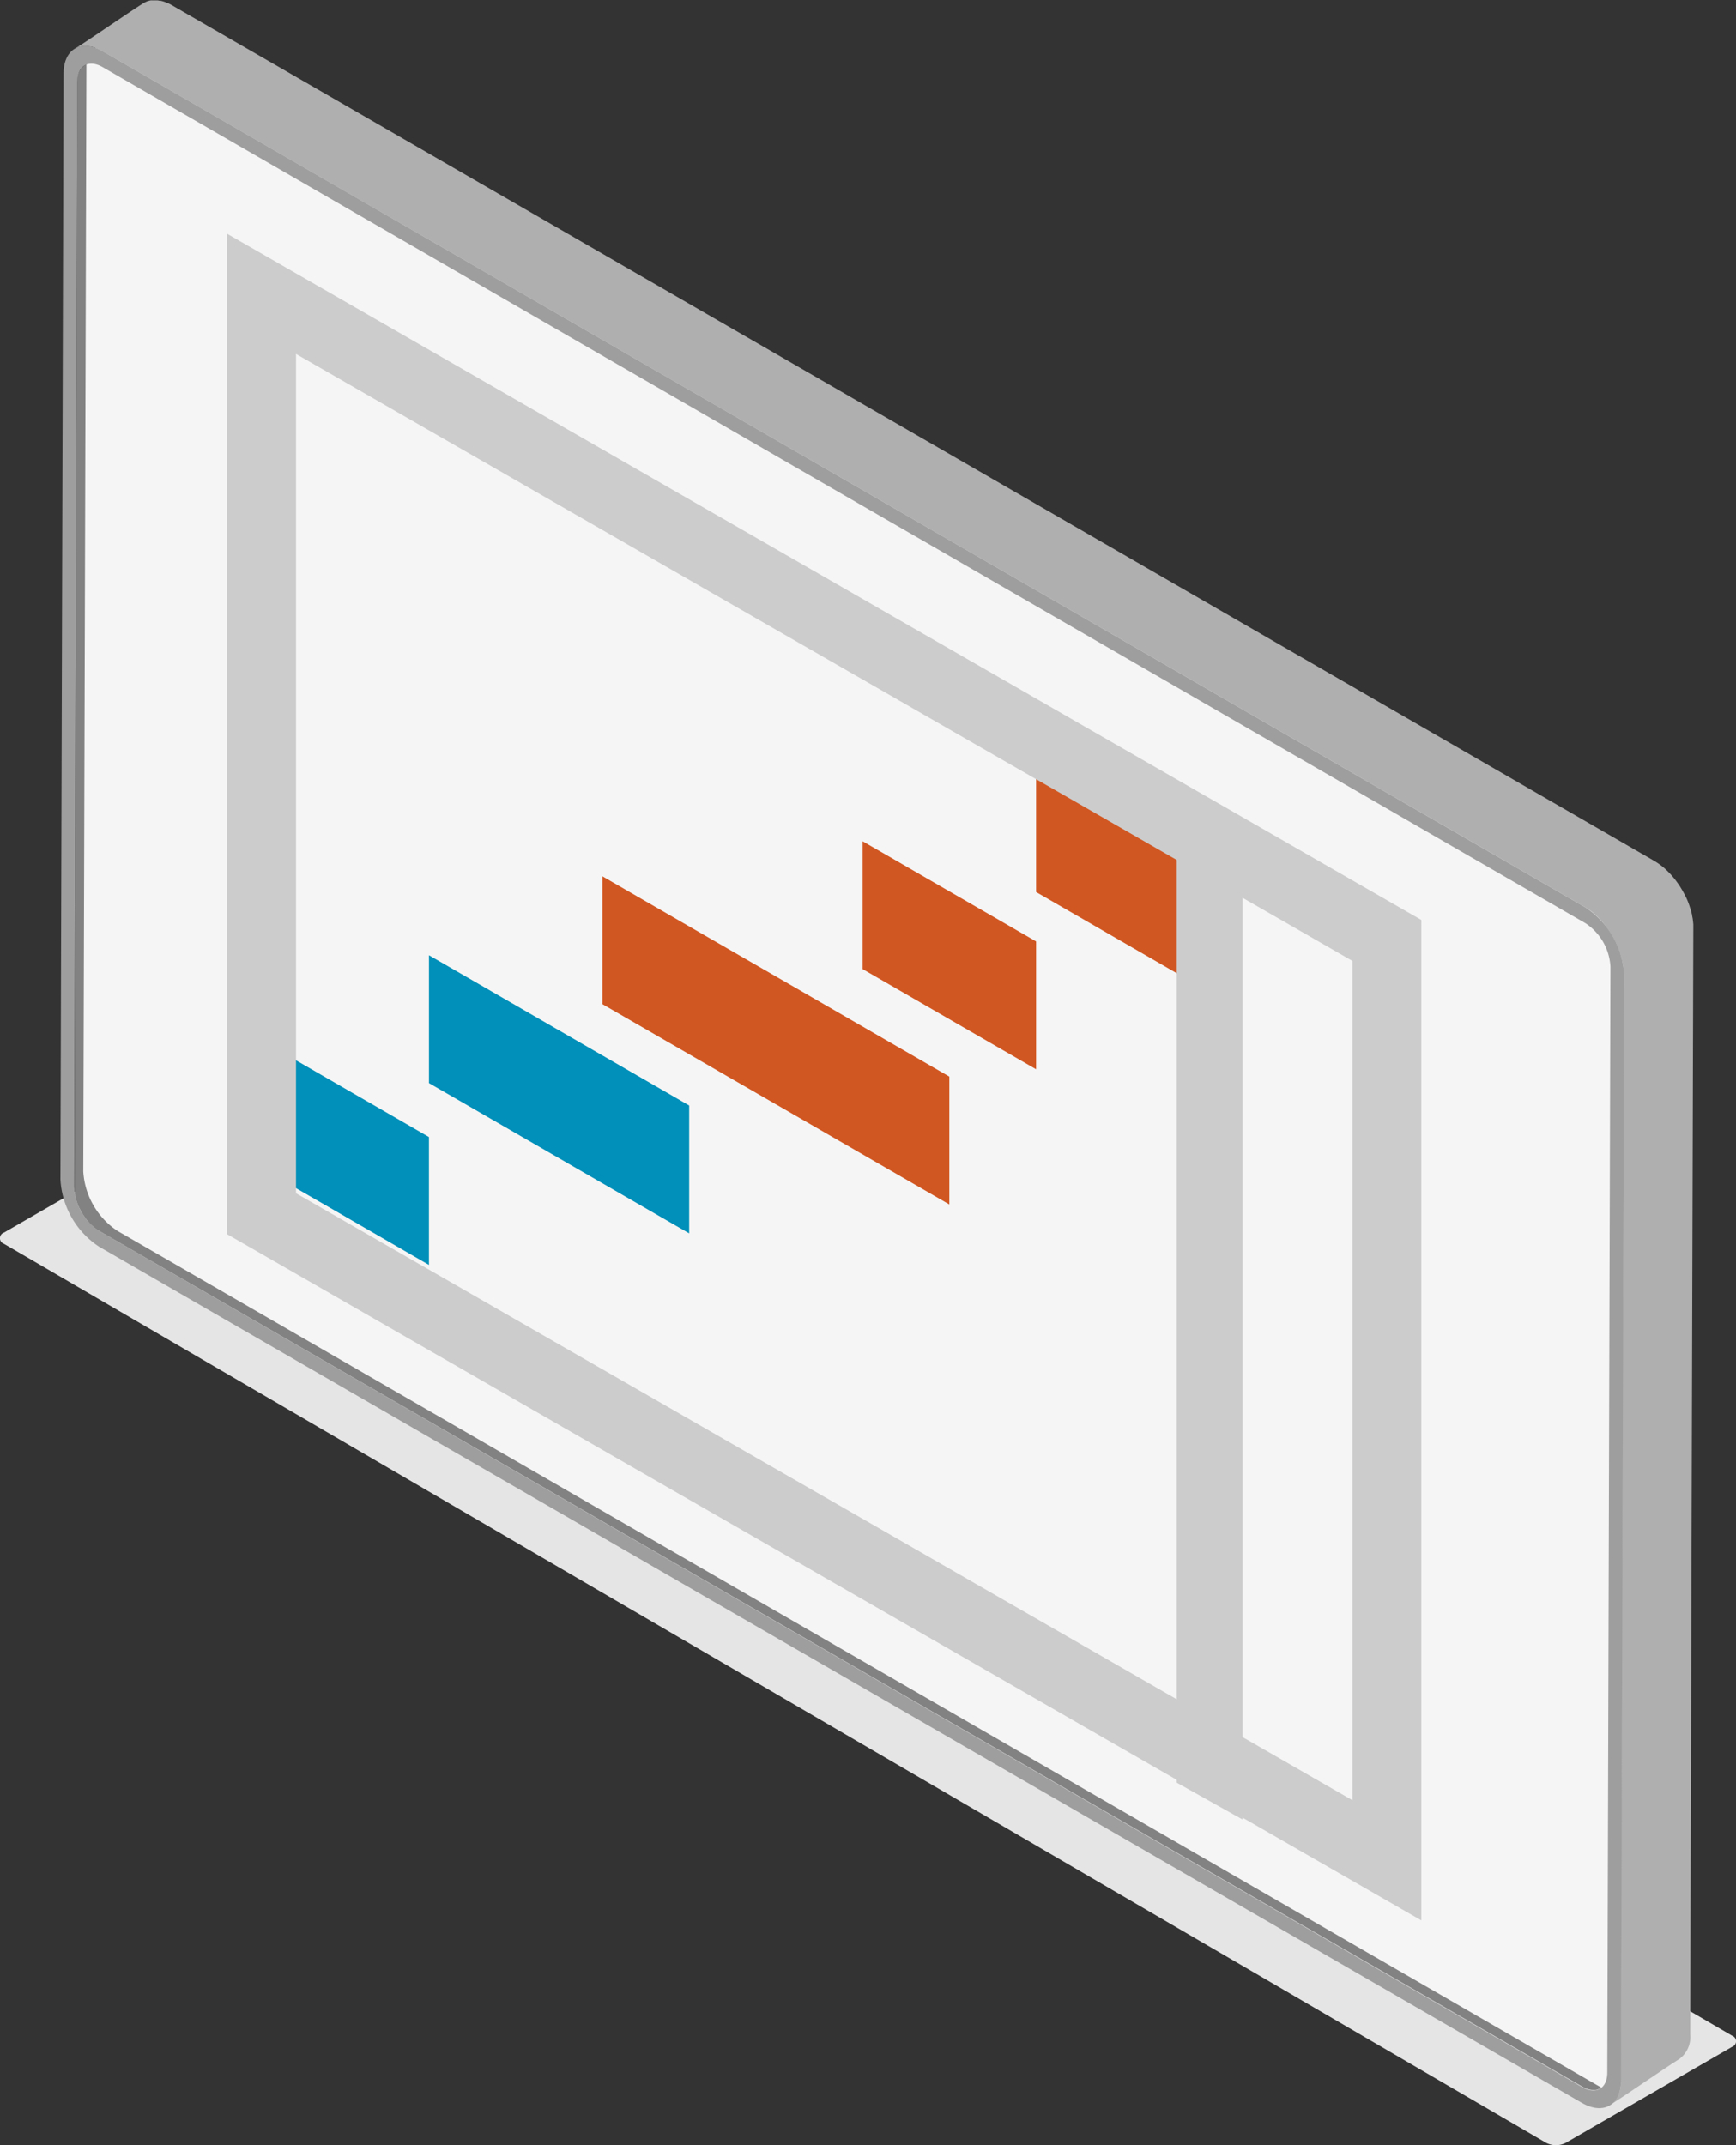 <svg xmlns="http://www.w3.org/2000/svg" xmlns:xlink="http://www.w3.org/1999/xlink" width="55.309" height="68.346" viewBox="0 0 55.309 68.346">
  <rect x="0" y="0" width="55.309" height="68.346" fill="#333333" stroke="none"/>
  <defs>
    <clipPath id="clip-path">
      <rect id="長方形_4382" data-name="長方形 4382" width="55.309" height="68.346" fill="none"/>
    </clipPath>
    <clipPath id="clip-path-2">
      <rect id="長方形_4381" data-name="長方形 4381" width="55.309" height="32.209" fill="none"/>
    </clipPath>
  </defs>
  <g id="グループ_18508" data-name="グループ 18508" transform="translate(-26)">
    <g id="グループ_18521" data-name="グループ 18521" transform="translate(26)">
      <g id="グループ_18506" data-name="グループ 18506">
        <g id="グループ_18505" data-name="グループ 18505" clip-path="url(#clip-path)">
          <g id="グループ_18504" data-name="グループ 18504" transform="translate(0 36.138)" style="mix-blend-mode: multiply;isolation: isolate">
            <g id="グループ_18503" data-name="グループ 18503">
              <g id="グループ_18502" data-name="グループ 18502" clip-path="url(#clip-path-2)">
                <g id="グループ_18501" data-name="グループ 18501" style="mix-blend-mode: multiply;isolation: isolate">
                  <g id="グループ_18500" data-name="グループ 18500">
                    <g id="グループ_18499" data-name="グループ 18499" clip-path="url(#clip-path-2)">
                      <path id="パス_7609" data-name="パス 7609" d="M55.181,217.357a.189.189,0,0,0,0-.358L6.045,188.355a.686.686,0,0,0-.619,0l-5.3,3.058a.189.189,0,0,0,0,.358l49.136,28.644a.686.686,0,0,0,.619,0Z" transform="translate(0.001 -188.281)" fill="#e5e5e5"/>
                    </g>
                  </g>
                </g>
              </g>
            </g>
          </g>
          <path id="パス_7610" data-name="パス 7610" d="M12.414,9.237a.563.563,0,0,1,.235-.515l.872-.506a.561.561,0,0,0-.235.515l-.1,35.233a1.212,1.212,0,0,0,.01.133c0,.034.008.068.014.1s.016.072.025.108.015.054.023.082.026.072.04.107.022.059.035.087.026.052.039.077c.024.047.048.093.076.137s.04.063.061.094.03.044.046.065.055.068.084.1c.015.017.03.035.046.052a1.522,1.522,0,0,0,.117.11l.026.023a1.224,1.224,0,0,0,.159.11L61.224,72.626a.934.934,0,0,0,.165.075.65.65,0,0,0,.146.032c.012,0,.023,0,.035,0a.489.489,0,0,0,.1-.005.4.4,0,0,0,.075-.025.444.444,0,0,0,.053-.02l-.008,0-.229.133-.635.368-.008,0a.415.415,0,0,1-.044.015.428.428,0,0,1-.076.026l-.008,0a.458.458,0,0,1-.089,0c-.012,0-.023,0-.035,0h0a.642.642,0,0,1-.14-.031h0a.929.929,0,0,1-.164-.075L13.116,45.86l-.014-.008a1.225,1.225,0,0,1-.144-.1c-.011-.008-.021-.019-.031-.028a1.458,1.458,0,0,1-.111-.1c-.017-.017-.032-.037-.048-.055s-.055-.064-.081-.1-.032-.044-.048-.067-.028-.038-.042-.059-.012-.023-.018-.034c-.028-.045-.053-.092-.077-.139-.009-.018-.02-.034-.028-.051s-.006-.016-.01-.024c-.013-.03-.024-.059-.036-.088s-.022-.051-.031-.077c0-.01-.005-.02-.009-.03-.008-.027-.015-.055-.022-.082s-.015-.048-.02-.072,0-.024,0-.036c-.007-.034-.01-.067-.014-.1s-.007-.043-.009-.064,0-.047,0-.07Z" transform="translate(-9.951 -6.639)" fill="#828282"/>
          <path id="パス_7611" data-name="パス 7611" d="M62.56,72.955c.359,0,.4-.412.4-.589l.1-35.234a2.448,2.448,0,0,0-1.093-1.892L14.731,7.968a.853.853,0,0,0-.409-.13c-.359,0-.4.412-.4.589l-.1,35.233a2.448,2.448,0,0,0,1.093,1.893L62.151,72.824a.85.85,0,0,0,.409.131" transform="translate(-11.169 -6.334)" fill="#f5f5f5"/>
          <path id="パス_7612" data-name="パス 7612" d="M13.171,1.556c-.033-.014-.065-.028-.1-.038S13,1.494,12.96,1.486l-.034-.005c-.026,0-.052-.009-.077-.012l-.041,0c-.022,0-.044,0-.065,0l-.042,0-.056.007a.581.581,0,0,0-.057.014c-.015,0-.03.008-.045.013s-.034.015-.051.023a.387.387,0,0,0-.048.023c.29-.169,1.924-1.3,2.215-1.466l.013-.007L14.7.063c.018-.008.037-.018.056-.025L14.8.026c.019-.006.038-.011.058-.014l.013,0,.044,0,.042,0c.021,0,.043,0,.064,0s.027,0,.04,0h.007c.025,0,.05.008.075.012l.029,0a1.044,1.044,0,0,1,.113.031h0c.031.011.063.024.1.038l.03.012c.042.019.085.042.128.067L62.78,27.44l.021.013.017.012a1.876,1.876,0,0,1,.189.133l.015.011a2.38,2.38,0,0,1,.183.167l.031.031c.057.058.111.121.163.185l.03.038c.052.067.1.136.148.208l.006.008.024.041c.022.036.043.072.064.108l.034.062c.018.035.036.069.053.1.006.011.012.022.018.034s0,.013.008.02q.058.126.1.255c0,.007.005.013.007.02s0,.014.006.022a2.494,2.494,0,0,1,.069.247s0,.009,0,.014.006.037.01.055.01.051.013.077.007.051.009.077.006.05.007.074c0,.008,0,.015,0,.023,0,.036,0,.071,0,.106l-.1,35.233a.869.869,0,0,1-.364.8c-.29.169-1.925,1.3-2.215,1.466a.869.869,0,0,0,.364-.8l.1-35.233c0-.042,0-.085-.005-.127,0-.026,0-.053-.008-.079s-.005-.049-.009-.073-.009-.054-.014-.08-.008-.045-.014-.067a2.4,2.4,0,0,0-.069-.247l-.014-.041c-.03-.086-.064-.171-.1-.256-.008-.018-.016-.036-.025-.053-.017-.036-.036-.071-.054-.107l-.032-.06c-.021-.038-.044-.075-.067-.112l-.028-.045c-.047-.072-.1-.142-.149-.21l-.028-.037q-.079-.1-.164-.187l-.029-.029a2.378,2.378,0,0,0-.184-.168l-.012-.009a1.981,1.981,0,0,0-.193-.135l-.038-.024L13.328,1.634a1.4,1.4,0,0,0-.129-.067l-.028-.012" transform="translate(-10.056 0)" fill="#afafaf"/>
          <path id="パス_7613" data-name="パス 7613" d="M10.027,43.746a2.741,2.741,0,0,0,1.239,2.146L58.5,73.165c.683.394,1.245.075,1.247-.711l.1-35.233a2.744,2.744,0,0,0-1.239-2.146L11.374,7.8c-.683-.394-1.245-.074-1.247.711Zm.439.254.1-35.233c0-.51.363-.716.807-.46L58.61,35.579a1.768,1.768,0,0,1,.8,1.387l-.1,35.234c0,.511-.363.717-.806.461L11.267,45.389a1.768,1.768,0,0,1-.8-1.389" transform="translate(-8.102 -6.168)" fill="#9e9e9e"/>
          <path id="パス_7614" data-name="パス 7614" d="M171.985,130.926l5.527,3.191v-4.074l-5.527-3.191Z" transform="translate(-138.975 -102.506)" fill="#d15722"/>
          <path id="パス_7615" data-name="パス 7615" d="M143.188,143.719l5.527,3.191v-4.073l-5.527-3.191Z" transform="translate(-115.705 -112.843)" fill="#d15722"/>
          <path id="パス_7616" data-name="パス 7616" d="M99.992,149.535l11.054,6.382v-4.073l-11.054-6.382Z" transform="translate(-80.8 -117.543)" fill="#d15722"/>
          <path id="パス_7617" data-name="パス 7617" d="M71.2,162.643l8.29,4.787v-4.073L71.2,158.57Z" transform="translate(-57.533 -128.135)" fill="#0090b9"/>
          <path id="パス_7618" data-name="パス 7618" d="M43.418,176.773l5.332,3.079v-4.074L43.418,172.7Z" transform="translate(-35.084 -139.552)" fill="#0090b9"/>
          <path id="パス_7619" data-name="パス 7619" d="M42.91,47.806,78.958,68.519V98.086L42.91,77.373ZM78.763,68.667,43.105,48.179V77.226L78.763,97.714Z" transform="translate(-34.674 -38.63)" fill="#ccc"/>
          <path id="パス_7620" data-name="パス 7620" d="M42.91,47.806,78.958,68.519V98.086L42.91,77.373ZM78.763,68.667,43.105,48.179V77.226L78.763,97.714Z" transform="translate(-34.674 -38.63)" fill="#fff" stroke="#ccc" stroke-miterlimit="10" stroke-width="2"/>
          <path id="パス_7621" data-name="パス 7621" d="M200.532,169.47l.1.056V140.22l-.1-.056Z" transform="translate(-162.043 -113.261)" fill="#ccc"/>
          <path id="パス_7622" data-name="パス 7622" d="M200.532,169.47l.1.056V140.22l-.1-.056Z" transform="translate(-162.043 -113.261)" fill="none" stroke="#ccc" stroke-miterlimit="10" stroke-width="2"/>
        </g>
      </g>
    </g>
  </g>
</svg>
